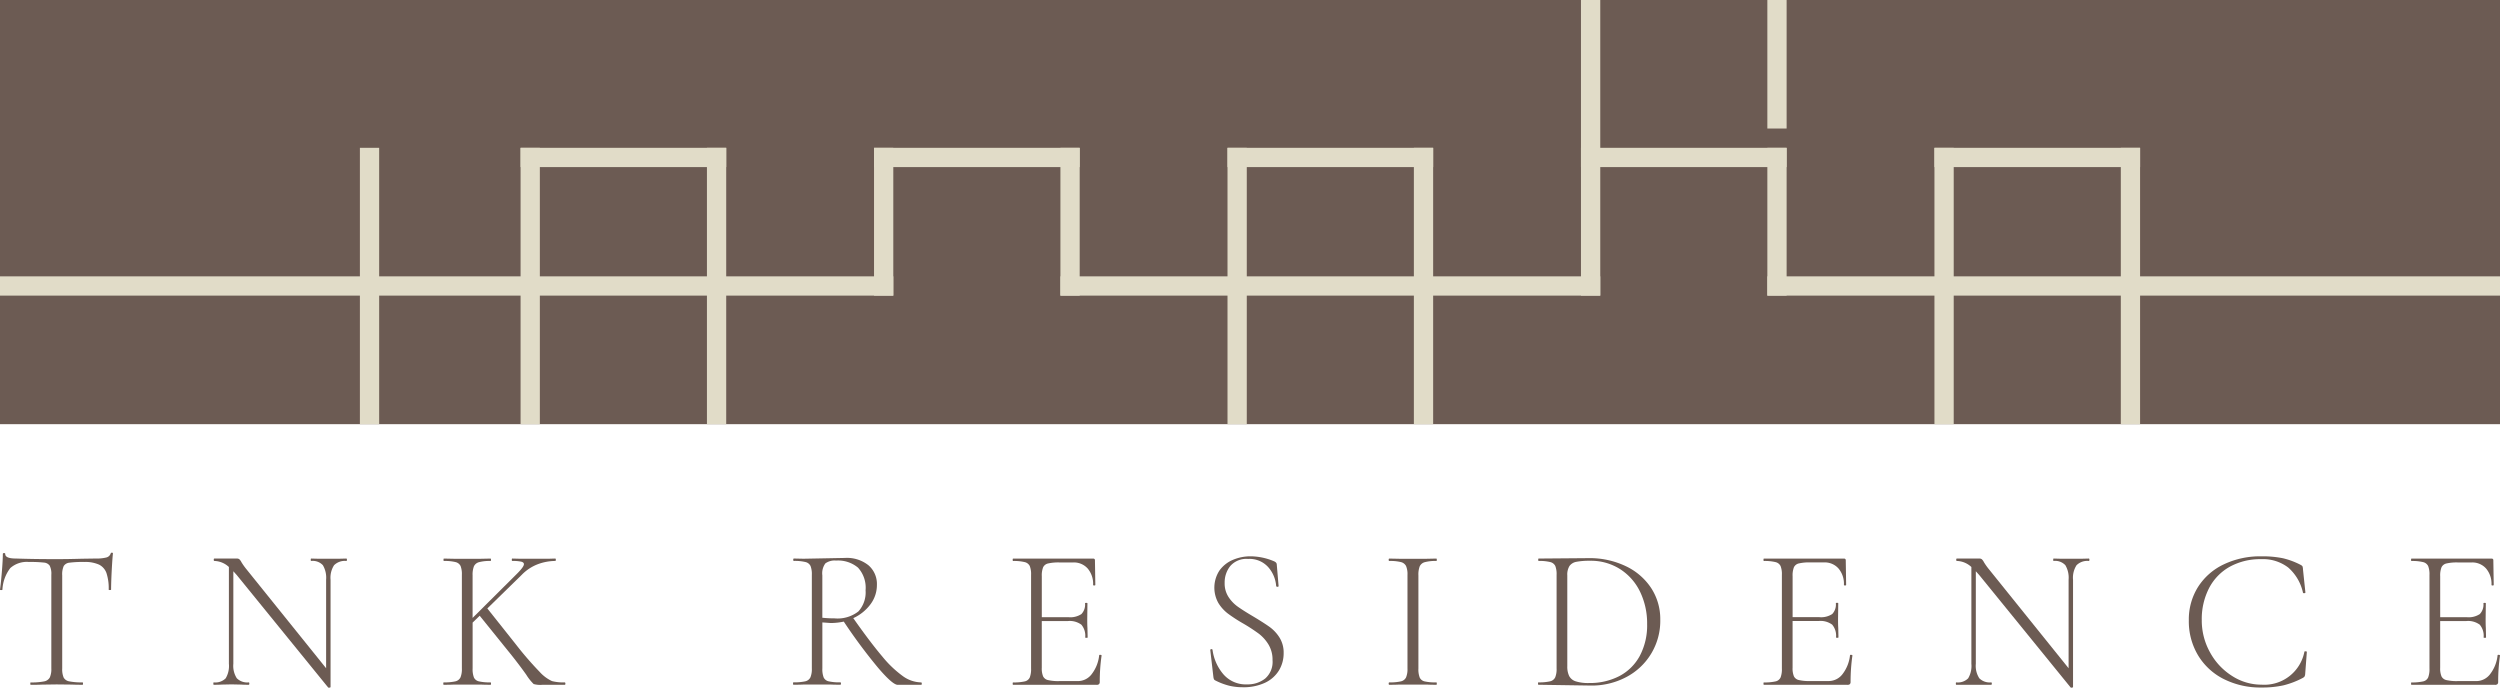 <svg xmlns="http://www.w3.org/2000/svg" viewBox="0 0 110.268 30.334"><defs><style>.cls-1{fill:#6c5b53;}.cls-2{fill:#e1dcc8;}</style></defs><g id="レイヤー_2" data-name="レイヤー 2"><g id="レイヤー_1-2" data-name="レイヤー 1"><path class="cls-1" d="M.455,25.055a1.693,1.693,0,0,0-.348.953c0,.012-.018.018-.054.018-.035,0-.053-.006-.053-.018q.036-.24.081-.771.044-.53.044-.798c0-.03.018-.045.054-.045.035,0,.053.015.053.045q0,.196.472.196.766.027,1.791.027.526,0,1.114-.018l.606-.009a1.802,1.802,0,0,0,.472-.045.272.272,0,0,0,.196-.178c.006-.024.023-.035.053-.035.03,0,.045.012.045.035q-.027.25-.054.762-.026.513-.027.833c0,.012-.017.018-.053.018-.035,0-.053-.006-.053-.018a2.136,2.136,0,0,0-.098-.73.664.664,0,0,0-.33-.374,1.485,1.485,0,0,0-.651-.116,4.554,4.554,0,0,0-.65.031.337.337,0,0,0-.254.147.897.897,0,0,0-.067.41v4.108a.948.948,0,0,0,.063.401.345.345,0,0,0,.249.169,2.796,2.796,0,0,0,.588.045c.012,0,.017.017.017.053,0,.035-.006.053-.017.053-.196,0-.351-.003-.464-.009L2.495,30.188l-.65.009q-.178.009-.49.009c-.012,0-.018-.018-.018-.053,0-.036.006-.053.018-.053a2.795,2.795,0,0,0,.588-.045.358.358,0,0,0,.254-.174.905.905,0,0,0,.067-.396V25.358a.811.811,0,0,0-.071-.406.341.341,0,0,0-.254-.138,5.388,5.388,0,0,0-.664-.027A1.098,1.098,0,0,0,.455,25.055Z"/><path class="cls-1" d="M15.275,24.636l-.348.009H14.063l-.339-.009c-.012,0-.018.018-.018.053,0,.036.006.053.018.053a.615.615,0,0,1,.517.187,1.088,1.088,0,0,1,.143.642v3.903l-3.521-4.375a2.706,2.706,0,0,1-.214-.303.446.446,0,0,0-.093-.129.164.164,0,0,0-.103-.031h-.998c-.018,0-.027.018-.027.053,0,.036.009.053.027.053a.981.981,0,0,1,.641.267v4.269a1.065,1.065,0,0,1-.142.641.644.644,0,0,1-.526.179c-.012,0-.017.017-.017.053,0,.035.006.053.017.053.155,0,.27-.003.348-.009l.436-.009.428.009c.077.006.187.009.33.009.017,0,.027-.018.027-.053,0-.036-.009-.053-.027-.053a.65.65,0,0,1-.526-.183,1.013,1.013,0,0,1-.152-.637v-4.082l.152.169,4.028,4.955a.069.069,0,0,0,.063.009c.03-.006.045-.015.045-.027V25.572a1.016,1.016,0,0,1,.155-.642.669.669,0,0,1,.54-.187c.017,0,.027-.017.027-.053C15.302,24.654,15.293,24.636,15.275,24.636Z"/><path class="cls-1" d="M24.909,30.099a2.022,2.022,0,0,1-.562-.058,1.688,1.688,0,0,1-.544-.406,14.199,14.199,0,0,1-1.034-1.194l-1.274-1.604,1.515-1.48a1.962,1.962,0,0,1,.726-.477,2.246,2.246,0,0,1,.753-.138c.017,0,.027-.017.027-.053,0-.035-.009-.053-.027-.053l-.312.009H22.966l-.374-.009c-.012,0-.018.018-.018.053,0,.036.006.053.018.053a1.764,1.764,0,0,1,.397.031q.12.031.12.111,0,.116-.303.419l-1.961,1.952V25.376a1.032,1.032,0,0,1,.058-.397.346.346,0,0,1,.223-.183,1.807,1.807,0,0,1,.512-.053c.012,0,.018-.017.018-.053,0-.035-.006-.053-.018-.053l-.418.009H20.016l-.437-.009c-.012,0-.017.018-.017.053,0,.036.006.053.017.053a1.961,1.961,0,0,1,.513.049.333.333,0,0,1,.223.173.997.997,0,0,1,.057.392v4.126a.962.962,0,0,1-.062.396.331.331,0,0,1-.227.174,2.142,2.142,0,0,1-.512.045c-.012,0-.018.017-.018.053,0,.035.006.053.018.053q.285,0,.446-.009h1.194c.107.006.249.009.428.009.012,0,.018-.018.018-.053,0-.036-.006-.053-.018-.053a2.132,2.132,0,0,1-.516-.045.317.317,0,0,1-.219-.169,1.023,1.023,0,0,1-.058-.401V27.461l.312-.303,1.417,1.756q.374.473.638.847a2.195,2.195,0,0,0,.325.41,1.081,1.081,0,0,0,.374.035h.999c.017,0,.027-.018.027-.053C24.936,30.117,24.927,30.099,24.909,30.099Z"/><path class="cls-1" d="M40.629,30.099a1.428,1.428,0,0,1-.793-.267,4.811,4.811,0,0,1-.918-.873q-.517-.607-1.283-1.694a1.958,1.958,0,0,0,.758-.61,1.415,1.415,0,0,0,.285-.86A1.088,1.088,0,0,0,38.308,24.935a1.519,1.519,0,0,0-1.038-.326l-1.827.035-.428-.009c-.018,0-.027.018-.027.053,0,.036.009.053.027.053a1.959,1.959,0,0,1,.512.049.333.333,0,0,1,.223.173.995.995,0,0,1,.058.392v4.126a.951.951,0,0,1-.063.396.331.331,0,0,1-.227.174,2.193,2.193,0,0,1-.521.045c-.012,0-.018.017-.018.053,0,.035.006.053.018.053.19,0,.339-.003.446-.009H36.637q.16.009.428.009c.018,0,.027-.018.027-.053,0-.036-.009-.053-.027-.053a2.141,2.141,0,0,1-.517-.045.317.317,0,0,1-.218-.169,1.012,1.012,0,0,1-.058-.401V27.453c.232.017.36.027.384.027a2.877,2.877,0,0,0,.561-.063,23.524,23.524,0,0,0,1.52,2.045q.637.745.86.744h1.033c.018,0,.027-.018.027-.053C40.656,30.117,40.647,30.099,40.629,30.099Zm-3.823-2.825a4.988,4.988,0,0,1-.535-.027V25.376a.734.734,0,0,1,.134-.526.69.69,0,0,1,.472-.125,1.367,1.367,0,0,1,.967.312,1.311,1.311,0,0,1,.334.999,1.247,1.247,0,0,1-.316.931A1.486,1.486,0,0,1,36.806,27.274Z"/><path class="cls-1" d="M48.534,28.883q.054.004.054.031a8.114,8.114,0,0,0-.081,1.159.142.142,0,0,1-.031.102.156.156,0,0,1-.111.031H44.685c-.012,0-.018-.018-.018-.053,0-.036.006-.053.018-.053a2.146,2.146,0,0,0,.512-.045.317.317,0,0,0,.223-.174,1.015,1.015,0,0,0,.058-.396V25.358a.985.985,0,0,0-.058-.392.333.333,0,0,0-.223-.173,1.959,1.959,0,0,0-.512-.049c-.012,0-.018-.017-.018-.053,0-.035.006-.053.018-.053h3.529a.071.071,0,0,1,.081.08l.017,1.079c0,.018-.016.027-.049.027-.033,0-.049-.009-.049-.027a1.04,1.04,0,0,0-.24-.722.81.81,0,0,0-.633-.267h-.615a2.033,2.033,0,0,0-.499.045.316.316,0,0,0-.218.169.985.985,0,0,0-.058.392v1.809h1.176a.891.891,0,0,0,.571-.138.602.602,0,0,0,.16-.476c0-.012.018-.018.053-.018.036,0,.053.006.053.018l-.009.704q0,.258.009.383l.009.419c0,.012-.018.018-.053.018-.036,0-.054-.006-.054-.018a.756.756,0,0,0-.169-.561.865.865,0,0,0-.598-.161H45.95v2.059a.917.917,0,0,0,.058.379.317.317,0,0,0,.214.165,2,2,0,0,0,.504.045H47.545a.765.765,0,0,0,.611-.312,1.638,1.638,0,0,0,.325-.82C48.481,28.887,48.499,28.88,48.534,28.883Z"/><path class="cls-1" d="M54.185,26.329a1.574,1.574,0,0,0,.414.432q.245.174.682.432.463.277.717.459a1.692,1.692,0,0,1,.437.468,1.245,1.245,0,0,1,.183.686,1.46,1.46,0,0,1-.205.762,1.427,1.427,0,0,1-.611.544,2.228,2.228,0,0,1-.993.2,2.548,2.548,0,0,1-.593-.067,2.916,2.916,0,0,1-.619-.236.125.125,0,0,1-.058-.062.514.514,0,0,1-.022-.107l-.134-1.159v-.009c0-.024.015-.037.045-.04s.048.008.053.031a2.088,2.088,0,0,0,.472,1.069,1.303,1.303,0,0,0,1.052.454A1.242,1.242,0,0,0,55.802,29.93a.973.973,0,0,0,.326-.811,1.29,1.29,0,0,0-.178-.69,1.739,1.739,0,0,0-.432-.482,7.714,7.714,0,0,0-.691-.45,6.751,6.751,0,0,1-.672-.437,1.724,1.724,0,0,1-.419-.468,1.382,1.382,0,0,1,.053-1.431,1.395,1.395,0,0,1,.592-.468,1.981,1.981,0,0,1,.784-.156,2.688,2.688,0,0,1,1.016.214q.134.053.134.151l.08.945c0,.024-.017.035-.049.035s-.052-.012-.058-.035a1.416,1.416,0,0,0-.348-.829,1.108,1.108,0,0,0-.891-.365.944.944,0,0,0-.784.312,1.162,1.162,0,0,0-.249.749A1.093,1.093,0,0,0,54.185,26.329Z"/><path class="cls-1" d="M62.838,30.055a.316.316,0,0,1-.218-.169,1.013,1.013,0,0,1-.058-.401V25.376a1.021,1.021,0,0,1,.058-.397.343.343,0,0,1,.223-.183,1.804,1.804,0,0,1,.512-.053c.012,0,.018-.017.018-.053,0-.035-.006-.053-.018-.053l-.419.009H61.715l-.437-.009c-.017,0-.027.018-.027.053,0,.036.009.053.027.053a1.953,1.953,0,0,1,.512.049.348.348,0,0,1,.227.173.922.922,0,0,1,.063.392v4.126a.951.951,0,0,1-.063.396.331.331,0,0,1-.227.174,2.139,2.139,0,0,1-.512.045c-.017,0-.027.017-.027.053,0,.035.009.053.027.053q.277,0,.437-.009h1.221q.151.009.419.009c.012,0,.018-.018.018-.053,0-.036-.006-.053-.018-.053A2.138,2.138,0,0,1,62.838,30.055Z"/><path class="cls-1" d="M72.834,25.946a2.735,2.735,0,0,0-1.119-.971,3.695,3.695,0,0,0-1.658-.357l-2.193.018c-.012,0-.017.018-.017.053,0,.036.006.053.017.053a1.961,1.961,0,0,1,.513.049.333.333,0,0,1,.223.173.997.997,0,0,1,.057.392v4.126a.962.962,0,0,1-.062.396.331.331,0,0,1-.227.174,2.142,2.142,0,0,1-.512.045c-.012,0-.018.017-.018.053,0,.035.006.053.018.053l2.326.035a3.253,3.253,0,0,0,1.524-.361,2.796,2.796,0,0,0,1.524-2.553A2.496,2.496,0,0,0,72.834,25.946ZM72.325,28.932a2.166,2.166,0,0,1-.905.891,2.826,2.826,0,0,1-1.328.303,1.81,1.81,0,0,1-.597-.076.491.491,0,0,1-.285-.236.963.963,0,0,1-.081-.428V25.376a.72.72,0,0,1,.098-.414.481.481,0,0,1,.308-.183,3.087,3.087,0,0,1,.602-.045,2.396,2.396,0,0,1,1.323.37,2.43,2.43,0,0,1,.882,1.003,3.206,3.206,0,0,1,.308,1.417A2.867,2.867,0,0,1,72.325,28.932Z"/><path class="cls-1" d="M81.651,28.883q.054.004.054.031a8.114,8.114,0,0,0-.081,1.159.142.142,0,0,1-.031.102.156.156,0,0,1-.111.031H77.801c-.012,0-.018-.018-.018-.053,0-.036.006-.053.018-.053a2.146,2.146,0,0,0,.512-.045.317.317,0,0,0,.223-.174,1.015,1.015,0,0,0,.058-.396V25.358a.985.985,0,0,0-.058-.392.333.333,0,0,0-.223-.173,1.959,1.959,0,0,0-.512-.049c-.012,0-.018-.017-.018-.053,0-.035.006-.053.018-.053h3.529a.071.071,0,0,1,.081.08l.017,1.079c0,.018-.016.027-.049.027-.033,0-.049-.009-.049-.027A1.04,1.04,0,0,0,81.09,25.073a.81.81,0,0,0-.633-.267h-.615a2.033,2.033,0,0,0-.499.045.316.316,0,0,0-.218.169.985.985,0,0,0-.058.392v1.809h1.176a.891.891,0,0,0,.571-.138.602.602,0,0,0,.16-.476c0-.012.018-.018.053-.018.036,0,.053.006.053.018l-.009.704q0,.258.009.383l.009.419c0,.012-.018.018-.053.018-.036,0-.054-.006-.054-.018a.756.756,0,0,0-.169-.561.865.865,0,0,0-.598-.161h-1.149v2.059a.917.917,0,0,0,.058.379.317.317,0,0,0,.214.165,2,2,0,0,0,.504.045h.82a.765.765,0,0,0,.611-.312,1.638,1.638,0,0,0,.325-.82C81.598,28.887,81.616,28.88,81.651,28.883Z"/><path class="cls-1" d="M92.132,24.636l-.348.009h-.865l-.339-.009c-.012,0-.018.018-.018.053,0,.036.006.053.018.053a.615.615,0,0,1,.517.187,1.088,1.088,0,0,1,.143.642v3.903l-3.521-4.375a2.707,2.707,0,0,1-.214-.303.446.446,0,0,0-.093-.129.164.164,0,0,0-.103-.031h-.998c-.018,0-.027.018-.027.053,0,.036.009.053.027.053a.981.981,0,0,1,.641.267v4.269a1.065,1.065,0,0,1-.142.641.644.644,0,0,1-.526.179c-.012,0-.017.017-.017.053,0,.035.006.053.017.053h1.542c.017,0,.027-.018.027-.053,0-.036-.009-.053-.027-.053a.65.65,0,0,1-.526-.183,1.013,1.013,0,0,1-.152-.637v-4.082l.152.169,4.028,4.955a.069.069,0,0,0,.063.009c.03-.006.045-.015.045-.027V25.572a1.016,1.016,0,0,1,.155-.642.669.669,0,0,1,.54-.187c.017,0,.027-.017.027-.053C92.159,24.654,92.149,24.636,92.132,24.636Z"/><path class="cls-1" d="M100.696,24.623a3.402,3.402,0,0,1,.793.299.244.244,0,0,1,.067.057.463.463,0,0,1,.022.138l.107,1.016q0,.027-.049.031c-.033.003-.052-.004-.058-.022A2.057,2.057,0,0,0,100.928,25.033a1.833,1.833,0,0,0-1.194-.37,2.792,2.792,0,0,0-1.377.33,2.28,2.28,0,0,0-.918.941,2.976,2.976,0,0,0-.325,1.422,2.877,2.877,0,0,0,.361,1.412,2.819,2.819,0,0,0,.971,1.043,2.391,2.391,0,0,0,1.305.388,1.801,1.801,0,0,0,1.89-1.453c0-.012.015-.018.044-.018.042,0,.063.009.063.027l-.071.945a.359.359,0,0,1-.027.134.259.259,0,0,1-.071.062,3.702,3.702,0,0,1-.869.334,4.331,4.331,0,0,1-.967.094,3.59,3.59,0,0,1-1.653-.37A2.774,2.774,0,0,1,96.953,28.909a2.911,2.911,0,0,1-.41-1.546,2.69,2.69,0,0,1,.41-1.48,2.723,2.723,0,0,1,1.137-.993,3.717,3.717,0,0,1,1.644-.352A4.498,4.498,0,0,1,100.696,24.623Z"/><path class="cls-1" d="M110.214,28.883q.054.004.054.031a8.114,8.114,0,0,0-.081,1.159.142.142,0,0,1-.031.102.156.156,0,0,1-.111.031H106.364c-.012,0-.018-.018-.018-.053,0-.036.006-.053.018-.053a2.146,2.146,0,0,0,.512-.045.317.317,0,0,0,.223-.174,1.015,1.015,0,0,0,.058-.396V25.358a.985.985,0,0,0-.058-.392.333.333,0,0,0-.223-.173,1.959,1.959,0,0,0-.512-.049c-.012,0-.018-.017-.018-.053,0-.035.006-.053.018-.053h3.529a.071.071,0,0,1,.081.08l.017,1.079c0,.018-.016.027-.049.027-.033,0-.049-.009-.049-.027a1.04,1.04,0,0,0-.24-.722.81.81,0,0,0-.633-.267h-.615a2.033,2.033,0,0,0-.499.045.316.316,0,0,0-.218.169.985.985,0,0,0-.058.392v1.809h1.176a.891.891,0,0,0,.571-.138.602.602,0,0,0,.16-.476c0-.012.018-.018.053-.018.036,0,.053.006.053.018l-.009.704q0,.258.009.383l.009.419c0,.012-.018.018-.053.018-.036,0-.054-.006-.054-.018a.756.756,0,0,0-.169-.561.865.865,0,0,0-.598-.161h-1.149v2.059a.917.917,0,0,0,.058.379.317.317,0,0,0,.214.165,2,2,0,0,0,.504.045h.82a.765.765,0,0,0,.611-.312,1.638,1.638,0,0,0,.325-.82C110.16,28.887,110.178,28.88,110.214,28.883Z"/><rect class="cls-1" width="110.268" height="18.709"/><rect class="cls-2" x="15.874" y="6.52" width="0.85" height="12.189"/><rect class="cls-2" y="12.189" width="39.402" height="0.85"/><rect class="cls-2" x="77.953" y="12.189" width="32.315" height="0.85"/><rect class="cls-2" x="46.772" y="12.189" width="23.811" height="0.85"/><rect class="cls-2" x="22.961" y="6.52" width="9.071" height="0.85"/><rect class="cls-2" x="77.953" width="0.85" height="5.669"/><rect class="cls-2" x="22.961" y="6.52" width="0.85" height="12.189"/><rect class="cls-2" x="31.181" y="6.52" width="0.85" height="12.189"/><rect class="cls-2" x="54.142" y="6.52" width="9.071" height="0.85"/><rect class="cls-2" x="54.142" y="6.52" width="0.85" height="12.189"/><rect class="cls-2" x="62.362" y="6.52" width="0.85" height="12.189"/><rect class="cls-2" x="85.323" y="6.52" width="9.071" height="0.85"/><rect class="cls-2" x="85.323" y="6.52" width="0.85" height="12.189"/><rect class="cls-2" x="93.543" y="6.52" width="0.85" height="12.189"/><rect class="cls-2" x="38.551" y="6.52" width="9.071" height="0.85"/><rect class="cls-2" x="38.551" y="6.52" width="0.85" height="6.52"/><rect class="cls-2" x="46.772" y="6.52" width="0.85" height="6.52"/><rect class="cls-2" x="69.732" y="6.52" width="9.071" height="0.85"/><polyline class="cls-2" points="70.583 13.039 70.583 0 69.732 0 69.732 13.039"/><polyline class="cls-2" points="78.803 13.039 78.803 6.52 77.953 6.52 77.953 13.039"/></g></g></svg>